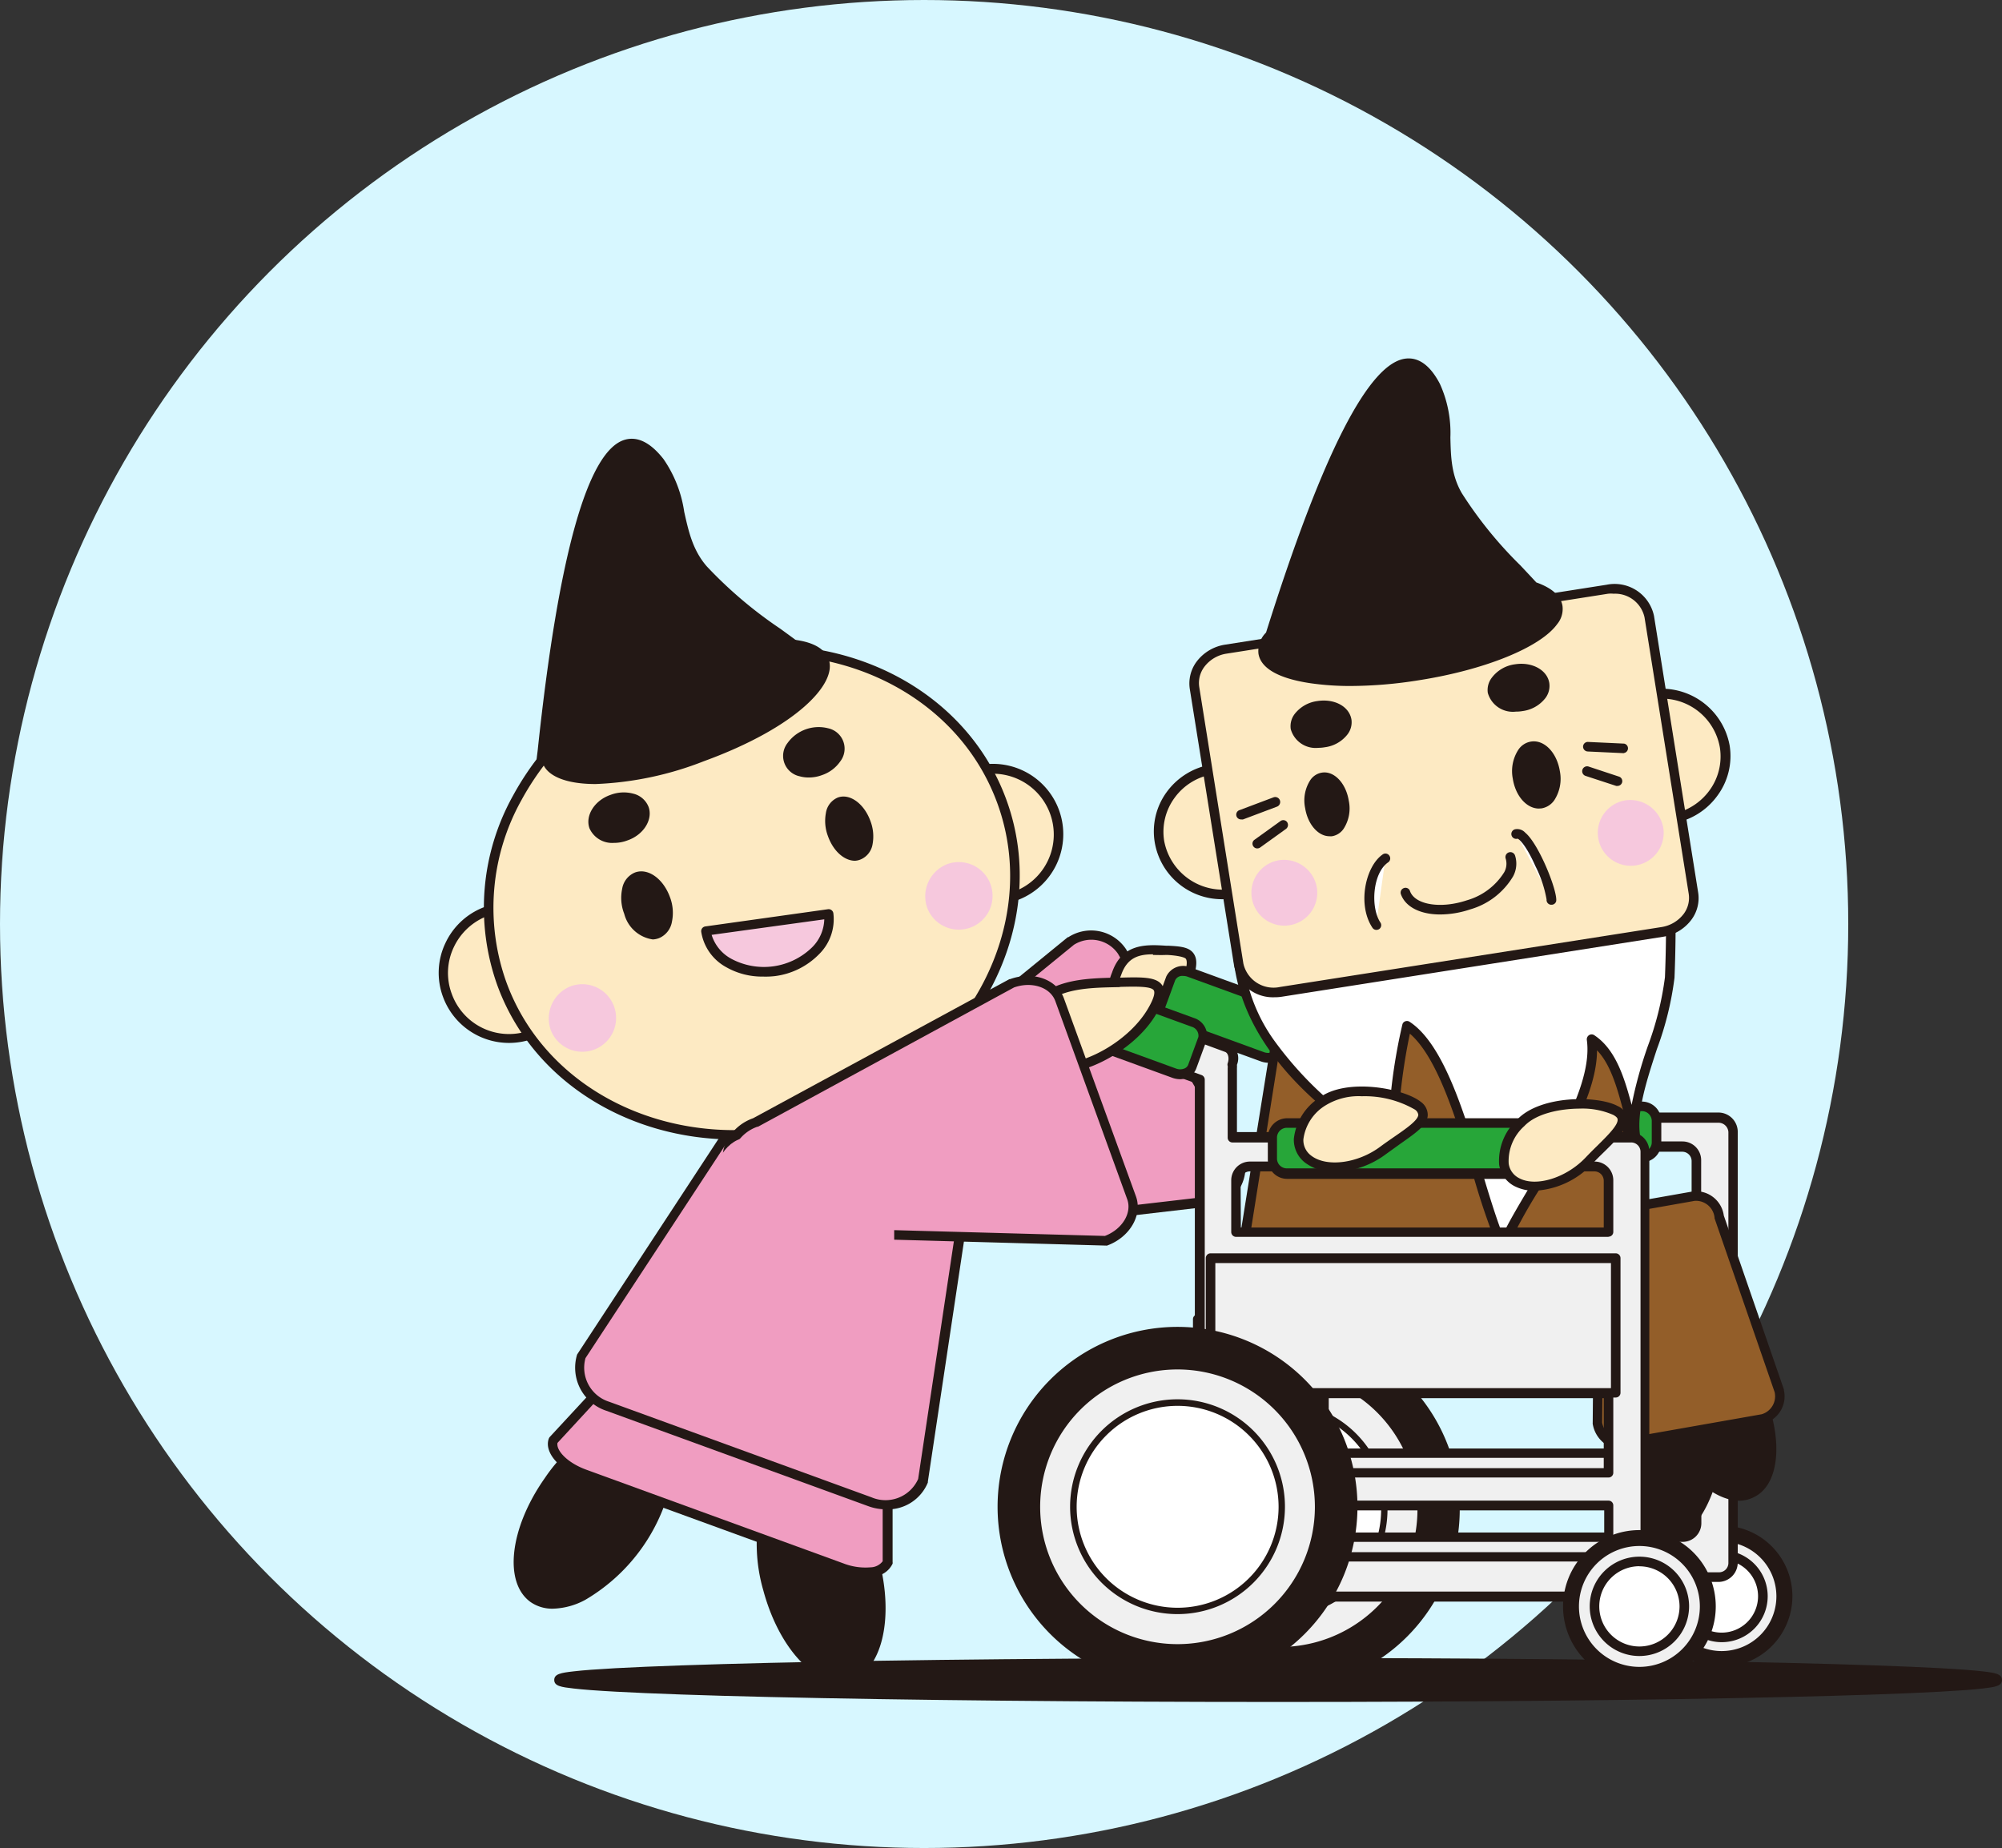 <svg xmlns="http://www.w3.org/2000/svg" viewBox="0 0 213.95 197.53"><rect x="0" y="0" width="213.95" height="197.53" fill="#333333" stroke="none"/><defs><style>.cls-1{fill:#d7f7ff;}.cls-2{fill:#f09dc1;}.cls-3{fill:#231815;}.cls-4{fill:#fdeac3;}.cls-5{fill:#f0f0f0;}.cls-6{fill:#fff;}.cls-7{fill:#27a639;}.cls-8{fill:#935e29;}.cls-9{fill:#f6c8dd;}</style></defs><g id="レイヤー_2" data-name="レイヤー 2"><g id="レイヤー_3" data-name="レイヤー 3"><circle class="cls-1" cx="98.76" cy="98.76" r="98.76"/><path class="cls-2" d="M130.44,128.25a4,4,0,0,0,1.77-5.3l-12.28-21.27a4,4,0,0,0-5.48-1.12L90.23,120.35a4,4,0,0,0-1.77,5.29l3.1,5.38A4,4,0,0,0,97,132.14Z"/><path class="cls-3" d="M94.77,133.27a4.16,4.16,0,0,1-3.65-2L88,125.9a4,4,0,0,1-.29-3.3,5,5,0,0,1,2.21-2.68l24.19-19.75.06,0a4.48,4.48,0,0,1,6.18,1.3l12.28,21.28a4.47,4.47,0,0,1-2,6,.49.49,0,0,1-.19.07l-33.3,3.87A5,5,0,0,1,94.77,133.27Zm20-32.29L90.55,120.74l-.06.05a3.87,3.87,0,0,0-1.79,2.14,3,3,0,0,0,.2,2.46L92,130.77a3.45,3.45,0,0,0,4.77.92.66.66,0,0,1,.2-.06l33.29-3.87a3.45,3.45,0,0,0,1.5-4.55l-12.29-21.28A3.46,3.46,0,0,0,114.74,101Zm15.7,27.27Z"/><path class="cls-4" d="M124.71,101.62c-2.12-.13-4.41-.33-5.39,2.51s0,5.25,2.07,5.38,4.62-2.07,5.59-4.91S126.82,101.75,124.71,101.62Z"/><path class="cls-3" d="M121.57,110h-.21a2.9,2.9,0,0,1-2.28-1.3,5.53,5.53,0,0,1-.24-4.75c1.08-3.15,3.68-3,5.78-2.87l.25,0c1.24.07,2.22.13,2.71.86.39.58.35,1.41-.12,2.79C126.44,107.76,123.88,110,121.57,110Zm1.65-8c-1.52,0-2.77.34-3.41,2.23a4.5,4.5,0,0,0,.12,3.85,1.83,1.83,0,0,0,1.49.85c1.86.11,4.19-2,5.08-4.57.42-1.22.36-1.69.23-1.88s-1-.36-1.93-.41l-.25,0C124.09,102.09,123.64,102.07,123.22,102.07Z"/><path class="cls-5" d="M153.76,161.35a17,17,0,1,1-16.95-17A17,17,0,0,1,153.76,161.35Z"/><path class="cls-3" d="M136.81,180.57A19.23,19.23,0,1,1,156,161.35,19.24,19.24,0,0,1,136.81,180.57Zm0-33.9a14.68,14.68,0,1,0,14.67,14.68A14.69,14.69,0,0,0,136.81,146.67Z"/><path class="cls-6" d="M147.94,161.35a11.14,11.14,0,1,1-11.13-11.14A11.13,11.13,0,0,1,147.94,161.35Z"/><path class="cls-3" d="M136.81,172.82a11.48,11.48,0,1,1,11.47-11.47A11.49,11.49,0,0,1,136.81,172.82Zm0-22.27a10.8,10.8,0,1,0,10.79,10.8A10.81,10.81,0,0,0,136.81,150.55Z"/><circle class="cls-5" cx="183.96" cy="170.61" r="6.7"/><path class="cls-3" d="M184,178.16a7.55,7.55,0,1,1,7.55-7.55A7.55,7.55,0,0,1,184,178.16Zm0-13.39a5.85,5.85,0,1,0,5.84,5.84A5.85,5.85,0,0,0,184,164.77Z"/><path class="cls-6" d="M188.36,170.61a4.4,4.4,0,1,1-4.4-4.4A4.4,4.4,0,0,1,188.36,170.61Z"/><path class="cls-3" d="M184,175.52a4.91,4.91,0,1,1,4.91-4.91A4.91,4.91,0,0,1,184,175.52Zm0-8.8a3.89,3.89,0,1,0,3.88,3.89A3.89,3.89,0,0,0,184,166.72Z"/><path class="cls-5" d="M183.66,119.42H141.15V112a1.5,1.5,0,0,0-.05-.37,1.41,1.41,0,0,0-.58-1.87l-13.89-5a1.41,1.41,0,0,0-1.65,1.06l-.4,1.1a1.42,1.42,0,0,0,.58,1.87l12.48,4.54v29.93a1.58,1.58,0,0,0,.39,1V167a1.56,1.56,0,0,0,1.56,1.56h44.07a1.56,1.56,0,0,0,1.56-1.56V121A1.56,1.56,0,0,0,183.66,119.42Zm-42.13,14h39.8v21.84h-39.8ZM143,122.54h36.82a1.49,1.49,0,0,1,1.49,1.49v5.54h-39.8V124A1.48,1.48,0,0,1,143,122.54Zm36.82,41.75H143a1.49,1.49,0,0,1-1.49-1.49v-4h39.8v4A1.49,1.49,0,0,1,179.84,164.29Z"/><path class="cls-3" d="M183.66,169.08H139.59a2.07,2.07,0,0,1-2.07-2.07V144.42a2,2,0,0,1-.39-1.2V113.65L125,109.23a1.92,1.92,0,0,1-.89-2.53l.4-1.1a2.38,2.38,0,0,1,.91-1.17,1.52,1.52,0,0,1,1.39-.19l13.9,5.05a1.86,1.86,0,0,1,.93,2.38,2,2,0,0,1,0,.34v6.9h42a2.07,2.07,0,0,1,2.07,2.07v46A2.07,2.07,0,0,1,183.66,169.08Zm-57.35-63.91a.69.69,0,0,0-.35.12,1.42,1.42,0,0,0-.5.66l-.4,1.1c-.19.53-.06,1.1.28,1.22l12.47,4.54a.51.51,0,0,1,.34.48v29.93a1,1,0,0,0,.26.69.51.51,0,0,1,.13.34V167a1,1,0,0,0,1.05,1.05h44.07a1,1,0,0,0,1.05-1.05V121a1.06,1.06,0,0,0-1.05-1H141.15a.51.51,0,0,1-.51-.51V112a1.13,1.13,0,0,0,0-.25.48.48,0,0,1,0-.29c.19-.53.06-1.1-.27-1.22l-13.9-5A.32.32,0,0,0,126.31,105.17Zm53.53,59.63H143a2,2,0,0,1-2-2v-4a.51.51,0,0,1,.51-.51h39.8a.51.51,0,0,1,.51.51v4A2,2,0,0,1,179.84,164.8ZM142,159.33v3.47a1,1,0,0,0,1,1h36.82a1,1,0,0,0,1-1v-3.47Zm39.29-3.51h-39.8a.51.51,0,0,1-.51-.51V133.46a.5.5,0,0,1,.54-.5h39.77a.51.51,0,0,1,.51.52v21.84A.51.51,0,0,1,181.33,155.82Zm-39.29-1h38.78V134H142Zm-.51-24.72a.51.51,0,0,1-.51-.51V124a2,2,0,0,1,2-2h36.82a2,2,0,0,1,2,2v5.54a.51.51,0,0,1-.51.51h-39.8Zm.51-1h38.78v-5a1,1,0,0,0-1-1H143a1,1,0,0,0-1,1Z"/><path class="cls-7" d="M136.84,112.29a1.45,1.45,0,0,1-1.91.68L125,109.36a1.44,1.44,0,0,1-1-1.74l1.1-3a1.45,1.45,0,0,1,1.91-.68l9.9,3.61a1.43,1.43,0,0,1,1,1.74Z"/><path class="cls-3" d="M135.56,113.59a2.45,2.45,0,0,1-.8-.14l-9.9-3.61a2.22,2.22,0,0,1-1.17-1,1.7,1.7,0,0,1-.16-1.45l1.1-3a2,2,0,0,1,2.57-1l9.89,3.61a2.22,2.22,0,0,1,1.17.95,1.68,1.68,0,0,1,.16,1.44l-1.1,3a1.67,1.67,0,0,1-1,1A2.08,2.08,0,0,1,135.56,113.59Zm-9.16-9.28a.82.82,0,0,0-.81.46l-1.1,3a.71.71,0,0,0,.08.58,1.22,1.22,0,0,0,.64.51l9.9,3.61a1.28,1.28,0,0,0,.82,0,.74.74,0,0,0,.43-.4h0l1.1-3a.65.65,0,0,0-.08-.58,1.18,1.18,0,0,0-.64-.51l-9.89-3.61A1.47,1.47,0,0,0,126.4,104.31Z"/><path class="cls-3" d="M213.39,179.56c0,1-34.39,1.79-76.8,1.79s-76.8-.8-76.8-1.79,34.38-1.8,76.8-1.8S213.39,178.57,213.39,179.56Z"/><path class="cls-3" d="M136.59,181.91c-20.52,0-39.81-.19-54.32-.53-7.06-.16-12.6-.36-16.48-.57-2-.11-3.48-.22-4.5-.34-1.32-.15-2.06-.26-2.06-.91s.74-.77,2.06-.92c1-.12,2.53-.23,4.5-.34,3.88-.21,9.42-.4,16.48-.57,14.51-.34,33.8-.52,54.32-.52s39.81.18,54.32.52c7.06.17,12.6.36,16.47.57,2,.11,3.49.22,4.51.34,1.31.15,2.06.27,2.06.92s-.75.76-2.06.91c-1,.12-2.54.23-4.51.34-3.87.21-9.41.41-16.47.57C176.39,181.72,157.1,181.91,136.59,181.91Zm-73.11-2.35c9.13.65,35.89,1.23,73.11,1.23s64-.58,73.11-1.23c-9.13-.65-35.89-1.24-73.11-1.24S72.61,178.91,63.48,179.56Zm149.58.41Z"/><rect class="cls-7" x="145.44" y="118.25" width="31.59" height="5.46" rx="1.56"/><path class="cls-3" d="M175.47,124.23H147a2.08,2.08,0,0,1-2.07-2.08v-2.34a2.07,2.07,0,0,1,2.07-2.07h28.47a2.07,2.07,0,0,1,2.07,2.07v2.34A2.08,2.08,0,0,1,175.47,124.23ZM147,118.76a1.06,1.06,0,0,0-1.05,1v2.34a1,1,0,0,0,1.05,1h28.47a1,1,0,0,0,1.05-1v-2.34a1.06,1.06,0,0,0-1.05-1Z"/><rect class="cls-5" x="138.8" y="132.7" width="43.3" height="14.39"/><path class="cls-3" d="M182.1,147.61H138.8a.51.51,0,0,1-.51-.51V132.7a.51.51,0,0,1,.51-.51h43.3a.51.51,0,0,1,.52.51v14.4A.51.51,0,0,1,182.1,147.61Zm-42.78-1h42.27V133.22H139.32Z"/><path class="cls-3" d="M180,146.67c-2.55-.09-5.17,3.8-5.84,8.71s.85,9,3.4,9,5.17-3.8,5.84-8.7S182.57,146.77,180,146.67Z"/><path class="cls-3" d="M177.67,164.93h-.11a3.19,3.19,0,0,1-2.35-1.24c-1.43-1.7-2-4.91-1.54-8.38.72-5.24,3.53-9.24,6.37-9.15h0a3.24,3.24,0,0,1,2.35,1.25c1.43,1.69,2,4.9,1.54,8.38C183.22,161,180.48,164.93,177.67,164.93Zm2.26-17.75c-2.24,0-4.63,3.75-5.25,8.27-.43,3.14.08,6.12,1.31,7.58a2.19,2.19,0,0,0,1.61.88h.07c2.23,0,4.62-3.75,5.24-8.26.44-3.15-.07-6.13-1.3-7.59a2.22,2.22,0,0,0-1.61-.88h-.07Z"/><path class="cls-3" d="M178.68,141.37c2.65-1.24,6.7,1.85,9,6.89s2.11,10.12-.54,11.36-6.7-1.85-9.05-6.89S176,142.6,178.68,141.37Z"/><path class="cls-3" d="M185.91,160.4c-2.77,0-6.12-2.93-8.23-7.46A16.09,16.09,0,0,1,176,145.6c.11-2.35,1-4,2.43-4.69h0c1.46-.68,3.3-.28,5.16,1.14a16.1,16.1,0,0,1,4.57,6c2.51,5.38,2.16,10.66-.79,12A3.41,3.41,0,0,1,185.91,160.4ZM180,141.61a2.48,2.48,0,0,0-1.06.22h0c-1.11.52-1.76,1.87-1.85,3.82a15.08,15.08,0,0,0,1.55,6.86c2.19,4.7,6,7.74,8.37,6.65s2.48-6,.3-10.69a15.24,15.24,0,0,0-4.26-5.6A5.25,5.25,0,0,0,180,141.61Zm-1.28-.24Z"/><path class="cls-8" d="M170.71,152.09a2.48,2.48,0,0,0,2.71,2.2l14.93-2.63a2.48,2.48,0,0,0,1.8-3l-6.44-18.62a2.47,2.47,0,0,0-2.71-2.2l-8.32,1.46a2.49,2.49,0,0,0-1.8,3Z"/><path class="cls-3" d="M173.07,154.84a2.66,2.66,0,0,1-1.53-.5,3.3,3.3,0,0,1-1.33-2.16.28.28,0,0,1,0-.09l.17-19.74a3,3,0,0,1,2.22-3.54l8.33-1.47a3,3,0,0,1,3.29,2.58l6.42,18.58a.24.24,0,0,1,0,.08,3,3,0,0,1-2.21,3.58l-14.93,2.64A3.27,3.27,0,0,1,173.07,154.84Zm-1.85-2.79a2.32,2.32,0,0,0,.91,1.45,1.6,1.6,0,0,0,1.2.29l14.93-2.63a2,2,0,0,0,1.39-2.37l-6.42-18.58s0-.05,0-.08a2,2,0,0,0-2.12-1.78l-8.32,1.47a2,2,0,0,0-1.38,2.4s0,.06,0,.09Z"/><path class="cls-8" d="M131.48,142.07c.41,2.3,3.76,3.64,7.48,3L167,141c3.72-.66,6.42-3.06,6-5.36l2.18-32.93c-.41-2.3-3.76-3.63-7.48-3l-25,4.4c-3.73.65-6.42,3-6,5.35Z"/><path class="cls-3" d="M137,145.73c-3.16,0-5.68-1.39-6.06-3.57a.48.48,0,0,1,0-.17l5.22-32.52c-.39-2.59,2.42-5.15,6.44-5.86l25-4.4a9.85,9.85,0,0,1,5.26.41,4.14,4.14,0,0,1,2.81,3,.49.49,0,0,1,0,.12L173.5,135.6a4.16,4.16,0,0,1-1.63,3.7,9.82,9.82,0,0,1-4.8,2.18l-28,4.07A11.7,11.7,0,0,1,137,145.73Zm-5-3.67c.42,1.94,3.54,3.07,6.88,2.49l28-4.08a8.77,8.77,0,0,0,4.29-1.94,3.17,3.17,0,0,0,1.3-2.82.49.49,0,0,1,0-.12l2.17-32.87a3.18,3.18,0,0,0-2.17-2.15,8.78,8.78,0,0,0-4.7-.35l-25,4.4c-3.39.6-5.95,2.78-5.6,4.76a.48.48,0,0,1,0,.17Z"/><path class="cls-6" d="M133.12,95.11c-3.93,12.78,6.2,22.19,15.47,27.7.52-4.44.69-9.24,1.77-13.21,5.07,3.32,7.34,17.14,10.2,23.62,2.33-5.55,10.46-15.6,9.53-22.18,2.94,1.94,3.55,6.8,4.7,10.54-.85-4.7,3.32-11.94,3.64-17.13A148.71,148.71,0,0,0,178.16,88"/><path class="cls-3" d="M160.56,133.73a.5.5,0,0,1-.46-.31,75.57,75.57,0,0,1-2.7-7.94c-1.77-5.86-3.77-12.45-6.73-15a63.51,63.51,0,0,0-1.19,8.59c-.12,1.26-.24,2.56-.39,3.81a.51.51,0,0,1-.28.4.53.53,0,0,1-.49,0c-5.69-3.39-10-7.19-12.83-11.28-3.71-5.38-4.67-11.1-2.85-17a.5.5,0,0,1,.63-.34.51.51,0,0,1,.34.64,18,18,0,0,0,2.72,16.13A38.51,38.51,0,0,0,148.17,122c.11-1,.2-2,.29-3a58.34,58.34,0,0,1,1.41-9.5.48.48,0,0,1,.31-.34.5.5,0,0,1,.46.05c3.6,2.35,5.8,9.6,7.74,16,.75,2.49,1.47,4.86,2.21,6.76.75-1.54,1.81-3.32,2.92-5.18,3-5,6.69-11.28,6.07-15.65a.53.53,0,0,1,.24-.5.5.5,0,0,1,.55,0c2.26,1.49,3.2,4.44,4,7.45a46.32,46.32,0,0,1,1.73-6.28,33.19,33.19,0,0,0,1.83-7.36,142.25,142.25,0,0,0-.24-15.77l0-.59a.52.52,0,0,1,.49-.54.5.5,0,0,1,.53.48l0,.59a142,142,0,0,1,.24,15.89,33.83,33.83,0,0,1-1.88,7.62c-1.1,3.37-2.23,6.85-1.77,9.39a.51.51,0,0,1-1,.24c-.25-.8-.47-1.66-.69-2.5-.69-2.66-1.4-5.41-2.94-7,0,4.53-3.34,10.11-6.29,15.08a57.17,57.17,0,0,0-3.35,6.14.5.5,0,0,1-.46.31Z"/><path class="cls-4" d="M137.44,87.81a6.85,6.85,0,1,1-7.83-5.58A6.78,6.78,0,0,1,137.44,87.81Z"/><path class="cls-3" d="M130.64,96.11A7.29,7.29,0,0,1,123.4,90a7.11,7.11,0,0,1,1.28-5.34,7.4,7.4,0,0,1,13.26,3h0a7.08,7.08,0,0,1-1.29,5.34,7.28,7.28,0,0,1-4.84,3A6.66,6.66,0,0,1,130.64,96.11Zm.06-13.45a5.81,5.81,0,0,0-1,.08,6.29,6.29,0,0,0-4.18,2.54,6.14,6.14,0,0,0-1.11,4.58,6.38,6.38,0,0,0,11.43,2.61,6.09,6.09,0,0,0,1.1-4.58h0A6.28,6.28,0,0,0,130.7,82.66Z"/><path class="cls-4" d="M184.34,79.82a6.85,6.85,0,1,1-7.83-5.58A6.77,6.77,0,0,1,184.34,79.82Z"/><path class="cls-3" d="M177.55,88.13A7.32,7.32,0,0,1,170.3,82a7.13,7.13,0,0,1,1.29-5.34,7.39,7.39,0,0,1,13.25,3h0a7.11,7.11,0,0,1-1.28,5.35,7.38,7.38,0,0,1-4.85,3A7.65,7.65,0,0,1,177.55,88.13Zm0-13.46a5.7,5.7,0,0,0-1,.08,6.35,6.35,0,0,0-4.18,2.54,6.1,6.1,0,0,0-1.1,4.58,6.37,6.37,0,0,0,11.42,2.61,6.14,6.14,0,0,0,1.11-4.58A6.3,6.3,0,0,0,177.59,74.67Z"/><path class="cls-4" d="M181,95.48a3.79,3.79,0,0,1-3.37,4.15L136.87,106a3.81,3.81,0,0,1-4.49-2.92l-4.72-29.56A3.78,3.78,0,0,1,131,69.4L171.77,63a3.8,3.8,0,0,1,4.49,2.91Z"/><path class="cls-3" d="M136.18,106.59a4.23,4.23,0,0,1-4.3-3.4l-4.73-29.56a3.9,3.9,0,0,1,.72-2.9,4.7,4.7,0,0,1,3.07-1.83l40.75-6.4a4.3,4.3,0,0,1,5.07,3.33l4.72,29.57h0a3.86,3.86,0,0,1-.72,2.9,4.69,4.69,0,0,1-3.07,1.83L137,106.53A5,5,0,0,1,136.18,106.59Zm36.27-43.13a3,3,0,0,0-.6,0l-40.75,6.4a3.66,3.66,0,0,0-2.4,1.42,2.88,2.88,0,0,0-.54,2.14L132.88,103a3.3,3.3,0,0,0,3.91,2.49l40.75-6.4a3.69,3.69,0,0,0,2.4-1.42,2.87,2.87,0,0,0,.53-2.14h0L175.75,66A3.21,3.21,0,0,0,172.45,63.46Z"/><path class="cls-3" d="M143.64,85.69c.25,1.59-.36,3-1.37,3.17s-2-1-2.29-2.6.36-3,1.37-3.17S143.38,84.09,143.64,85.69Z"/><path class="cls-3" d="M142.08,89.38c-1.21,0-2.32-1.27-2.6-3a4,4,0,0,1,.55-3,1.84,1.84,0,0,1,1.24-.8c1.3-.21,2.57,1.12,2.87,3h0a4,4,0,0,1-.55,3,1.88,1.88,0,0,1-1.24.8A1.23,1.23,0,0,1,142.08,89.38Zm-.55-5.79h-.1a.93.93,0,0,0-.58.4,3.12,3.12,0,0,0-.37,2.19c.23,1.4,1.07,2.27,1.71,2.17a.85.85,0,0,0,.57-.39,3,3,0,0,0,.37-2.19h0C142.92,84.44,142.14,83.59,141.53,83.59Z"/><path class="cls-3" d="M166.2,82.51c.27,1.7-.42,3.21-1.53,3.38s-2.23-1-2.5-2.74.41-3.21,1.53-3.39S165.93,80.82,166.2,82.51Z"/><path class="cls-3" d="M164.46,86.42c-1.3,0-2.5-1.33-2.79-3.19a4.2,4.2,0,0,1,.59-3.09,2,2,0,0,1,1.36-.88c1.41-.22,2.76,1.17,3.08,3.17h0a4.2,4.2,0,0,1-.59,3.09,2.08,2.08,0,0,1-1.36.88Zm-.55-6.16h-.14a1.11,1.11,0,0,0-.69.47,3.28,3.28,0,0,0-.41,2.33c.23,1.38,1.11,2.45,1.92,2.32a1.05,1.05,0,0,0,.69-.47,3.24,3.24,0,0,0,.41-2.33h0C165.48,81.28,164.69,80.26,163.91,80.26Z"/><path class="cls-3" d="M143.93,77c.18,1.09-.91,2.17-2.42,2.41s-2.89-.45-3.07-1.55.91-2.18,2.43-2.41S143.76,75.86,143.93,77Z"/><path class="cls-3" d="M140.89,79.93a2.76,2.76,0,0,1-2.95-2,2.15,2.15,0,0,1,.42-1.62,3.68,3.68,0,0,1,2.43-1.38c1.82-.28,3.42.58,3.64,2h0A2.12,2.12,0,0,1,144,78.5a3.65,3.65,0,0,1-2.43,1.37A4,4,0,0,1,140.89,79.93Zm.56-4.06a2.89,2.89,0,0,0-.5,0,2.71,2.71,0,0,0-1.76,1,1.15,1.15,0,0,0-.24.86c.13.8,1.26,1.32,2.48,1.13a2.69,2.69,0,0,0,1.75-1,1.17,1.17,0,0,0,.25-.86C143.32,76.35,142.46,75.87,141.45,75.87Z"/><path class="cls-3" d="M165.06,73.08c.18,1.1-.91,2.18-2.42,2.42S159.75,75,159.58,74s.91-2.18,2.42-2.42S164.89,72,165.06,73.08Z"/><path class="cls-3" d="M162,76.06a2.78,2.78,0,0,1-3-2,2.15,2.15,0,0,1,.43-1.63A3.69,3.69,0,0,1,161.92,71c1.79-.28,3.43.6,3.65,2a2.15,2.15,0,0,1-.43,1.63A3.69,3.69,0,0,1,162.72,76,4.11,4.11,0,0,1,162,76.06Zm.56-4.06a2.92,2.92,0,0,0-.51,0,2.69,2.69,0,0,0-1.76,1,1.19,1.19,0,0,0-.24.87c.13.8,1.27,1.31,2.48,1.12a2.73,2.73,0,0,0,1.76-1,1.19,1.19,0,0,0,.24-.87C164.45,72.47,163.6,72,162.59,72Z"/><path class="cls-9" d="M140.75,95a3.52,3.52,0,1,1-4.05-3.06A3.57,3.57,0,0,1,140.75,95Z"/><path class="cls-9" d="M177.77,88.6a3.52,3.52,0,1,1-4.05-3.06A3.59,3.59,0,0,1,177.77,88.6Z"/><path class="cls-3" d="M163.87,62.69c-2.79-3-6-6-8.11-9.72-2.27-3.86-.39-8-2.3-11.7C147.61,30,138,60.83,135.75,67.87a2.38,2.38,0,0,0-.76,1.91c.43,2.71,7.83,3.8,16.52,2.44s15.38-4.67,15-7.38C166.31,63.93,165.38,63.21,163.87,62.69Z"/><path class="cls-3" d="M144.35,73.32a29.55,29.55,0,0,1-4.27-.29c-3.41-.5-5.34-1.59-5.59-3.16a2.77,2.77,0,0,1,.81-2.26c6-19.08,11-28.94,15-29.29,1.37-.12,2.58.79,3.58,2.71A12.66,12.66,0,0,1,155,46.77c.05,2.08.1,4,1.22,5.94a43.77,43.77,0,0,0,6.28,7.74c.57.61,1.13,1.2,1.68,1.8,1.69.6,2.63,1.45,2.8,2.51a2.54,2.54,0,0,1-.57,1.95c-1.8,2.49-7.75,4.9-14.8,6A46.87,46.87,0,0,1,144.35,73.32Zm6.21-34h-.14c-4.66.41-10.88,18.14-14.18,28.68a.45.45,0,0,1-.11.19,1.86,1.86,0,0,0-.63,1.49c.33,2.08,6.95,3.42,15.93,2,6.69-1,12.51-3.35,14.14-5.6a1.67,1.67,0,0,0,.39-1.19c-.11-.67-.91-1.28-2.25-1.74a.52.52,0,0,1-.21-.14c-.58-.63-1.17-1.25-1.76-1.88a44.63,44.63,0,0,1-6.42-7.94A12.46,12.46,0,0,1,154,46.8a11.74,11.74,0,0,0-1-5.3C152.26,40.06,151.43,39.33,150.56,39.33Z"/><path class="cls-6" d="M148.06,91.74c-1.94,1.33-2.18,5.31-1,7.14"/><path class="cls-3" d="M147.09,99.39a.51.51,0,0,1-.42-.23c-1.64-2.46-.75-6.57,1.1-7.84a.5.5,0,0,1,.71.14.51.51,0,0,1-.13.71c-1.66,1.13-1.91,4.8-.83,6.43a.51.51,0,0,1-.14.71A.6.6,0,0,1,147.09,99.39Z"/><path class="cls-6" d="M162.05,89.15c1.27-.41,3.85,6,3.74,7"/><path class="cls-3" d="M165.79,96.7h-.06a.51.51,0,0,1-.45-.56,12.73,12.73,0,0,0-1.19-3.56c-1-2.25-1.72-2.88-1.91-2.94a.51.51,0,0,1-.29-1A1.15,1.15,0,0,1,163,89c1.43,1.17,3.44,6.16,3.31,7.3A.5.5,0,0,1,165.79,96.7Z"/><path class="cls-3" d="M153.9,97.74c-2.07,0-3.7-.78-4.19-2.17a.51.51,0,0,1,.32-.65.5.5,0,0,1,.65.31c.51,1.48,3.29,1.93,6.07,1a6.94,6.94,0,0,0,4-3,1.87,1.87,0,0,0,.16-1.46.51.51,0,0,1,1-.33,2.85,2.85,0,0,1-.21,2.23,7.85,7.85,0,0,1-4.59,3.53A10.18,10.18,0,0,1,153.9,97.74Z"/><path class="cls-3" d="M134.36,90.68a.49.49,0,0,1-.41-.21.5.5,0,0,1,.11-.71l2.78-2a.5.5,0,0,1,.71.11.53.53,0,0,1-.11.72l-2.78,2A.53.53,0,0,1,134.36,90.68Z"/><path class="cls-3" d="M132.67,87.58a.51.51,0,0,1-.18-1l3.61-1.36a.51.51,0,1,1,.36,1l-3.61,1.36A.39.39,0,0,1,132.67,87.58Z"/><path class="cls-3" d="M172.87,84a.4.4,0,0,1-.15,0l-3.27-1.07a.51.51,0,1,1,.32-1L173,83a.51.51,0,0,1-.16,1Z"/><path class="cls-3" d="M173.52,80.5h0l-3.86-.18a.52.52,0,0,1-.48-.54.51.51,0,0,1,.53-.48l3.86.18a.51.51,0,0,1,0,1Z"/><rect class="cls-7" x="127.96" y="141.03" width="46.53" height="7.9"/><path class="cls-3" d="M174.49,149.44H128a.51.51,0,0,1-.51-.51V141a.51.51,0,0,1,.51-.51h46.53a.51.51,0,0,1,.51.51v7.9A.51.51,0,0,1,174.49,149.44Zm-46-1H174v-6.88H128.47Z"/><path class="cls-5" d="M174.23,121.53H131.71v-7.41a1.58,1.58,0,0,0,0-.38,1.41,1.41,0,0,0-.58-1.86l-13.9-5.06a1.41,1.41,0,0,0-1.64,1.06l-.4,1.1a1.4,1.4,0,0,0,.58,1.87l12.47,4.54v29.93a1.58,1.58,0,0,0,.39,1v22.76a1.56,1.56,0,0,0,1.56,1.56h44.08a1.56,1.56,0,0,0,1.56-1.56v-46A1.56,1.56,0,0,0,174.23,121.53Zm-42.14,14H171.9v21.84H132.09Zm1.49-10.93h36.83a1.49,1.49,0,0,1,1.49,1.49v5.54H132.09v-5.54A1.49,1.49,0,0,1,133.58,124.64Zm36.83,41.75H133.58a1.49,1.49,0,0,1-1.49-1.49v-4H171.9v4A1.49,1.49,0,0,1,170.41,166.39Z"/><path class="cls-3" d="M174.23,171.18H130.15a2.07,2.07,0,0,1-2.07-2.07V146.53a2.1,2.1,0,0,1-.39-1.21V115.75l-12.14-4.42a1.58,1.58,0,0,1-.94-1,2.35,2.35,0,0,1,.06-1.48l.4-1.1a1.91,1.91,0,0,1,2.3-1.37l13.89,5.06a1.84,1.84,0,0,1,.93,2.37,2.07,2.07,0,0,1,0,.35V121h42a2.07,2.07,0,0,1,2.07,2.07v46A2.07,2.07,0,0,1,174.23,171.18Zm-57.35-63.91a1.08,1.08,0,0,0-.85.78l-.4,1.1a1.33,1.33,0,0,0,0,.83.55.55,0,0,0,.31.39l12.48,4.54a.52.52,0,0,1,.33.48v29.93a1,1,0,0,0,.27.69.5.5,0,0,1,.12.34v22.76a1.06,1.06,0,0,0,1.05,1h44.08a1,1,0,0,0,1.05-1v-46a1,1,0,0,0-1.05-1H131.71a.51.51,0,0,1-.51-.51v-7.41a1.22,1.22,0,0,0,0-.26.48.48,0,0,1,0-.29c.19-.53.06-1.09-.28-1.21L117,107.3A.32.32,0,0,0,116.88,107.27Zm53.53,59.63H133.58a2,2,0,0,1-2-2v-4a.51.51,0,0,1,.51-.51H171.9a.51.51,0,0,1,.51.51v4A2,2,0,0,1,170.41,166.9Zm-37.8-5.47v3.47a1,1,0,0,0,1,1h36.83a1,1,0,0,0,1-1v-3.47Zm39.29-3.51H132.09a.51.51,0,0,1-.51-.51V135.57a.51.51,0,0,1,.51-.51H171.9a.51.51,0,0,1,.51.51v21.84A.51.51,0,0,1,171.9,157.92Zm-39.29-1h38.78V136.08H132.61Zm39.29-24.72H132.1a.52.52,0,0,1-.52-.51v-5.54a2,2,0,0,1,2-2h36.83a2,2,0,0,1,2,2v5.54A.51.51,0,0,1,171.9,132.18Zm-39.29-1h38.78v-5a1,1,0,0,0-1-1H133.58a1,1,0,0,0-1,1Z"/><rect class="cls-7" x="136" y="120.02" width="31.59" height="5.46" rx="1.56"/><path class="cls-3" d="M166,126H137.56a2.07,2.07,0,0,1-2.07-2.07v-2.34a2.07,2.07,0,0,1,2.07-2.07H166a2.07,2.07,0,0,1,2.07,2.07v2.34A2.07,2.07,0,0,1,166,126Zm-28.48-5.46a1.06,1.06,0,0,0-1.05,1v2.34a1.06,1.06,0,0,0,1.05,1H166a1,1,0,0,0,1.05-1v-2.34a1,1,0,0,0-1.05-1Z"/><rect class="cls-5" x="129.37" y="134.47" width="43.3" height="14.39"/><path class="cls-3" d="M172.67,149.37h-43.3a.51.51,0,0,1-.51-.51V134.47a.51.51,0,0,1,.51-.51h43.3a.51.51,0,0,1,.51.51v14.39A.51.51,0,0,1,172.67,149.37Zm-42.79-1h42.28V135H129.88Z"/><path class="cls-5" d="M142.8,161.05a17,17,0,1,1-17-17A17,17,0,0,1,142.8,161.05Z"/><path class="cls-3" d="M125.84,180.28a19.23,19.23,0,1,1,19.23-19.23A19.26,19.26,0,0,1,125.84,180.28Zm0-33.91a14.68,14.68,0,1,0,14.68,14.68A14.69,14.69,0,0,0,125.84,146.37Z"/><path class="cls-6" d="M137,161.05a11.14,11.14,0,1,1-11.14-11.14A11.13,11.13,0,0,1,137,161.05Z"/><path class="cls-3" d="M125.84,172.52a11.48,11.48,0,1,1,11.48-11.47A11.48,11.48,0,0,1,125.84,172.52Zm0-22.26a10.79,10.79,0,1,0,10.8,10.79A10.8,10.8,0,0,0,125.84,150.26Z"/><path class="cls-7" d="M127.41,114.05a1.45,1.45,0,0,1-1.91.68l-9.9-3.6a1.44,1.44,0,0,1-1-1.75l1.1-3a1.44,1.44,0,0,1,1.91-.67l9.89,3.6a1.44,1.44,0,0,1,1,1.74Z"/><path class="cls-3" d="M126.13,115.35a2.56,2.56,0,0,1-.81-.14l-9.89-3.6a2,2,0,0,1-1.33-2.4l1.1-3a1.72,1.72,0,0,1,1-1,2.18,2.18,0,0,1,1.51,0l9.9,3.6a2,2,0,0,1,1.33,2.4l-1.1,3h0a1.73,1.73,0,0,1-1,1A2.16,2.16,0,0,1,126.13,115.35ZM117,106.07a1.15,1.15,0,0,0-.37.06.71.71,0,0,0-.43.4l-1.1,3c-.15.39.18.89.72,1.09l9.89,3.6a1.22,1.22,0,0,0,.82,0,.72.72,0,0,0,.44-.39l1.1-3a1,1,0,0,0-.72-1.09l-9.9-3.6A1.2,1.2,0,0,0,117,106.07Zm10.45,8Z"/><path class="cls-5" d="M182.51,171.7a7.31,7.31,0,1,1-7.31-7.31A7.31,7.31,0,0,1,182.51,171.7Z"/><path class="cls-3" d="M175.2,179.86a8.16,8.16,0,1,1,8.16-8.16A8.17,8.17,0,0,1,175.2,179.86Zm0-14.62a6.46,6.46,0,1,0,6.46,6.46A6.46,6.46,0,0,0,175.2,165.24Z"/><path class="cls-6" d="M180,171.7a4.8,4.8,0,1,1-4.8-4.8A4.8,4.8,0,0,1,180,171.7Z"/><path class="cls-3" d="M175.2,177a5.31,5.31,0,1,1,5.31-5.31A5.32,5.32,0,0,1,175.2,177Zm0-9.6a4.29,4.29,0,1,0,4.29,4.29A4.3,4.3,0,0,0,175.2,167.41Z"/><path class="cls-4" d="M172.59,118.66c-2-1.1-7.85-1-10.12,1.35s-2.47,5.2-.46,6.3,5.5.07,7.77-2.31S174.61,119.77,172.59,118.66Z"/><path class="cls-3" d="M164,127.27a4.58,4.58,0,0,1-2.18-.51,3.09,3.09,0,0,1-1.61-2.29,6,6,0,0,1,1.94-4.82c2.5-2.62,8.65-2.57,10.73-1.43h0a1.67,1.67,0,0,1,1,1.23c.15,1.11-1,2.25-2.47,3.69-.4.39-.81.79-1.2,1.21A9.06,9.06,0,0,1,164,127.27Zm4.9-8.78c-2.2,0-4.74.53-6,1.87a5,5,0,0,0-1.67,4,2.05,2.05,0,0,0,1.09,1.55c1.79,1,5.07,0,7.15-2.21.41-.43.82-.84,1.22-1.23,1.11-1.1,2.26-2.23,2.18-2.83,0-.16-.18-.32-.47-.48A8.15,8.15,0,0,0,168.85,118.49Z"/><path class="cls-4" d="M151.52,118.19c-1.8-1.43-7.56-2.38-10.2-.43s-3.34,4.69-1.55,6.13,5.4,1,8-.93S153.31,119.63,151.52,118.19Z"/><path class="cls-3" d="M142.65,125.26a5.11,5.11,0,0,1-3.19-1,3.09,3.09,0,0,1-1.19-2.53,6,6,0,0,1,2.74-4.41c2.92-2.15,9-1,10.82.44h0a1.73,1.73,0,0,1,.75,1.39c0,1.12-1.38,2-3.08,3.21l-1.39,1A9.48,9.48,0,0,1,142.65,125.26Zm2.89-8.09a6.76,6.76,0,0,0-3.92,1,5,5,0,0,0-2.33,3.61,2.05,2.05,0,0,0,.8,1.71c1.63,1.3,5,.88,7.43-.94.47-.35.95-.68,1.41-1,1.29-.89,2.62-1.8,2.64-2.4a.79.79,0,0,0-.37-.56A10.73,10.73,0,0,0,145.54,117.17Z"/><path class="cls-4" d="M119.56,105c-3.61.08-7.52.1-9.48,3.41s-.64,5.94,3,5.86,8.12-2.83,10.09-6.14S123.16,104.92,119.56,105Z"/><path class="cls-3" d="M112.89,114.78a4.12,4.12,0,0,1-3.78-1.77c-.76-1.29-.57-3,.53-4.86,2.07-3.49,6.12-3.58,9.7-3.66h.42c2.35-.06,3.91-.09,4.48.88.38.66.17,1.59-.67,3-2,3.44-6.76,6.31-10.52,6.39Zm6.68-9.27h-.21c-3.47.07-7.06.15-8.84,3.15-.89,1.49-1.08,2.88-.53,3.82a3.2,3.2,0,0,0,3,1.27c3.44-.07,7.78-2.72,9.66-5.89.83-1.4.74-1.85.66-2-.26-.46-1.94-.42-3.57-.38Zm0-.51Z"/><path class="cls-3" d="M69.86,152.5c-2.66-1.86-7.69.73-11.23,5.79S54.37,169,57,170.83s7.69-.73,11.23-5.8S72.52,154.36,69.86,152.5Z"/><path class="cls-3" d="M59.08,171.94a4.06,4.06,0,0,1-2.35-.69c-2.93-2.06-2.29-7.88,1.48-13.25a17.84,17.84,0,0,1,6.13-5.65c2.3-1.19,4.36-1.28,5.81-.27s2.07,3,1.74,5.55A19.55,19.55,0,0,1,62.54,171,7.69,7.69,0,0,1,59.08,171.94Zm8.71-19.54a6.73,6.73,0,0,0-3,.85A16.87,16.87,0,0,0,59,158.59c-3.32,4.74-4.11,10.15-1.72,11.82,1.12.79,2.81.67,4.75-.34a18.46,18.46,0,0,0,8.8-12.57c.28-2.17-.18-3.8-1.31-4.58h0A3,3,0,0,0,67.79,152.4Z"/><path class="cls-3" d="M90.64,179.12c-3.14.84-7-3.31-8.57-9.28s-.36-11.49,2.78-12.33,7,3.32,8.57,9.29.36,11.48-2.78,12.32"/><path class="cls-3" d="M89.8,179.74c-3.21,0-6.68-4-8.23-9.77a17.84,17.84,0,0,1-.38-8.33c.56-2.52,1.82-4.16,3.53-4.62s3.61.33,5.37,2.23a18.08,18.08,0,0,1,3.83,7.41c1.69,6.34.31,12-3.15,13h0A4,4,0,0,1,89.8,179.74Zm.84-.62Zm-5-21.21a2.74,2.74,0,0,0-.7.09c-1.32.36-2.32,1.73-2.8,3.86a16.89,16.89,0,0,0,.38,7.85c1.5,5.59,5.13,9.67,8,8.92h0c2.81-.75,3.92-6.11,2.42-11.7a16.83,16.83,0,0,0-3.59-7A5.32,5.32,0,0,0,85.68,157.91Z"/><path class="cls-2" d="M59.13,154c-.42,1.16,1.09,2.78,3.37,3.61l27.44,10c2.28.84,4.48.57,4.9-.6l0-17.57c.42-1.16-1.09-2.78-3.37-3.61l-15.3-5.57c-2.28-.83-4.48-.56-4.9.6Z"/><path class="cls-3" d="M92.48,168.55a8.06,8.06,0,0,1-2.72-.52l-27.44-10c-2.58-.94-4.2-2.82-3.67-4.27a.59.59,0,0,1,.1-.17l12.12-13.09A2.49,2.49,0,0,1,73,139.25a7.56,7.56,0,0,1,3.39.47l15.29,5.57a7.53,7.53,0,0,1,2.9,1.81,2.46,2.46,0,0,1,.81,2.36l0,17.5a.55.55,0,0,1,0,.17,2.44,2.44,0,0,1-2.17,1.38C92.93,168.53,92.71,168.55,92.48,168.55Zm-32.9-14.33c-.16.78,1,2.11,3.09,2.87l27.44,10a6.49,6.49,0,0,0,2.91.43,1.67,1.67,0,0,0,1.31-.65l0-17.47a.57.57,0,0,1,0-.18c.13-.36-.07-.87-.56-1.4a6.43,6.43,0,0,0-2.5-1.55L76,140.68a6.63,6.63,0,0,0-2.91-.42c-.72.09-1.21.35-1.34.72a.45.45,0,0,1-.11.17Z"/><path class="cls-2" d="M62.11,144.93a4.31,4.31,0,0,0,2.83,5.38L93,160.51a4.3,4.3,0,0,0,5.62-2.3l4.57-30.4a4.3,4.3,0,0,0-2.83-5.37l-15.63-5.7a4.31,4.31,0,0,0-5.63,2.3Z"/><path class="cls-3" d="M94.65,161.32a5.46,5.46,0,0,1-1.84-.33l-28-10.2a4.84,4.84,0,0,1-3.14-6,.53.53,0,0,1,.06-.1l16.94-25.84a4.84,4.84,0,0,1,6.26-2.55l15.64,5.7a4.83,4.83,0,0,1,3.15,6l-4.56,30.35,0,.1A4.62,4.62,0,0,1,94.65,161.32ZM62.57,145.16a3.82,3.82,0,0,0,2.55,4.67l28,10.2a3.82,3.82,0,0,0,5-1.95l4.56-30.34a.3.3,0,0,1,0-.1,3.8,3.8,0,0,0-2.52-4.72l-15.64-5.7a3.81,3.81,0,0,0-5,2,.31.31,0,0,1,0,.1Z"/><rect class="cls-2" x="86.18" y="111.69" width="17.67" height="9.67"/><path class="cls-4" d="M99.53,91.58a7,7,0,1,0,4.2-9A7,7,0,0,0,99.53,91.58Z"/><path class="cls-3" d="M106.11,96.68a7.51,7.51,0,0,1-7.06-4.93h0a7.52,7.52,0,1,1,9.63,4.48A7.73,7.73,0,0,1,106.11,96.68ZM100,91.4a6.5,6.5,0,1,0,3.89-8.31A6.5,6.5,0,0,0,100,91.4Z"/><path class="cls-4" d="M47.82,106.37a7,7,0,1,0,4.2-9A7,7,0,0,0,47.82,106.37Z"/><path class="cls-3" d="M54.4,111.47a7.51,7.51,0,0,1-7.06-4.93,7.39,7.39,0,0,1,.26-5.74,7.5,7.5,0,1,1,6.8,10.67Zm0-14a6.55,6.55,0,0,0-5.9,3.76,6.4,6.4,0,0,0-.22,5h0a6.5,6.5,0,1,0,6.12-8.71Z"/><path class="cls-4" d="M53.62,105.11c4.82,13.26,20.7,19.65,35.46,14.27s22.81-20.47,18-33.72S86.37,66,71.61,71.39,48.79,91.86,53.62,105.11Z"/><path class="cls-3" d="M78.44,121.79c-11.3,0-21.57-6.24-25.3-16.5a24.62,24.62,0,0,1,1.68-20.24A30.41,30.41,0,0,1,71.43,70.91c15-5.46,31.2,1.08,36.12,14.57s-3.3,28.92-18.3,34.38A31.57,31.57,0,0,1,78.44,121.79ZM82.25,70a30.55,30.55,0,0,0-10.47,1.87A29.41,29.41,0,0,0,55.72,85.53a23.61,23.61,0,0,0-1.62,19.41h0c4.72,13,20.33,19.23,34.8,14s22.41-20.1,17.69-33.07C103,76,93.13,70,82.25,70Z"/><path class="cls-3" d="M89,89.17c.58,1.57,1.84,2.56,2.82,2.2s1.32-1.93.75-3.5-1.84-2.56-2.82-2.2S88.4,87.59,89,89.17Z"/><path class="cls-3" d="M91.37,92c-1.12,0-2.3-1-2.88-2.61a4.59,4.59,0,0,1-.23-2.48,2.13,2.13,0,0,1,1.28-1.67c1.27-.46,2.8.64,3.48,2.51a4.59,4.59,0,0,1,.23,2.48A2.13,2.13,0,0,1,92,91.85,1.8,1.8,0,0,1,91.37,92Zm-1.24-5.84a.67.67,0,0,0-.24,0,1.21,1.21,0,0,0-.63.92A3.62,3.62,0,0,0,89.45,89h0c.51,1.4,1.55,2.12,2.17,1.9a1.21,1.21,0,0,0,.63-.92,3.62,3.62,0,0,0-.19-1.92C91.61,86.82,90.75,86.11,90.13,86.11Z"/><path class="cls-3" d="M67.19,97.5c.61,1.67,2,2.71,3.06,2.32s1.47-2.07.86-3.75-2-2.71-3.06-2.31S66.58,95.83,67.19,97.5Z"/><path class="cls-3" d="M69.77,100.41a3.7,3.7,0,0,1-3.06-2.74h0A4.67,4.67,0,0,1,66.49,95a2.27,2.27,0,0,1,1.38-1.75c1.37-.5,3,.65,3.72,2.62a4.68,4.68,0,0,1,.22,2.64,2.31,2.31,0,0,1-1.38,1.76A2.17,2.17,0,0,1,69.77,100.41Zm-1.24-6.23a.85.85,0,0,0-.31.06,1.35,1.35,0,0,0-.74,1,3.73,3.73,0,0,0,.19,2.06h0c.5,1.39,1.6,2.31,2.41,2a1.38,1.38,0,0,0,.74-1,3.74,3.74,0,0,0-.19-2.06C70.19,95,69.29,94.18,68.53,94.18Z"/><path class="cls-3" d="M84.32,81.38c.4,1.08,1.91,1.52,3.39,1s2.35-1.85,2-2.93-1.91-1.52-3.39-1S83.93,80.29,84.32,81.38Z"/><path class="cls-3" d="M86.45,83.1a3.51,3.51,0,0,1-1-.13,2.23,2.23,0,0,1-1.29-3.55,4.1,4.1,0,0,1,4.34-1.58,2.23,2.23,0,0,1,1.29,3.55,3.87,3.87,0,0,1-1.93,1.45A4,4,0,0,1,86.45,83.1Zm1.09-4.37a3.2,3.2,0,0,0-1.08.19A2.94,2.94,0,0,0,85,80a1.36,1.36,0,0,0-.23,1.21h0a1.36,1.36,0,0,0,1,.79,2.89,2.89,0,0,0,1.78-.11A2.86,2.86,0,0,0,89,80.82a1.21,1.21,0,0,0-.72-2A2.69,2.69,0,0,0,87.54,78.73Z"/><path class="cls-3" d="M63.46,88.37c.39,1.08,1.91,1.52,3.39,1s2.35-1.85,2-2.93-1.91-1.52-3.39-1S63.07,87.28,63.46,88.37Z"/><path class="cls-3" d="M65.6,90.09A2.65,2.65,0,0,1,63,88.54h0c-.49-1.35.53-3,2.27-3.59a3.93,3.93,0,0,1,2.41-.12,2.34,2.34,0,0,1,1.63,1.41c.49,1.35-.53,3-2.27,3.59A4,4,0,0,1,65.6,90.09Zm-1.66-1.9c.29.8,1.54,1.11,2.73.68s2-1.47,1.66-2.28a1.37,1.37,0,0,0-1-.78,2.92,2.92,0,0,0-1.79.1c-1.18.44-1.94,1.48-1.65,2.28Z"/><path class="cls-9" d="M99.14,97.16a3.61,3.61,0,1,0,2.09-4.8A3.69,3.69,0,0,0,99.14,97.16Z"/><path class="cls-9" d="M58.9,110.2A3.61,3.61,0,1,0,61,105.41,3.7,3.7,0,0,0,58.9,110.2Z"/><path class="cls-3" d="M57.86,81.28c.38-3,3.83-43.13,12.65-31.91,2.65,3.38,1.59,8,4.64,11.48,3.71,4.27,8.82,7,12.79,10.5-6.27,4.93-20.49,15.58-29.09,9.94"/><path class="cls-3" d="M64.57,83.4a10.7,10.7,0,0,1-6-1.69.47.47,0,0,1-.22-.3.5.5,0,0,1-.56.37.51.51,0,0,1-.44-.57c0-.22.08-.67.14-1.28C59.7,59.21,62.83,48.13,66.78,47c1.36-.39,2.75.31,4.13,2.07a13.27,13.27,0,0,1,2.21,5.63c.47,2.11.91,4.1,2.41,5.83a45.81,45.81,0,0,0,7.86,6.67c1.73,1.26,3.37,2.45,4.89,3.78a.49.49,0,0,1,.17.39.48.48,0,0,1-.19.39C84.2,75,73.45,83.4,64.57,83.4Zm-5.72-2.63a.51.51,0,0,1,.28.09c8.4,5.51,22.66-5.34,28-9.53-1.36-1.14-2.82-2.2-4.35-3.31a47.62,47.62,0,0,1-8-6.83c-1.67-1.93-2.16-4.14-2.64-6.28a12.24,12.24,0,0,0-2-5.22c-1.1-1.4-2.12-2-3-1.72C62.45,49.3,59.72,68.63,58.51,80c0,.42-.08.76-.11,1l0,0A.52.52,0,0,1,58.85,80.77Z"/><path class="cls-3" d="M58.49,81.42c1,2.67,8.39,2.43,16.56-.54s14-7.56,13-10.23-8.39-2.44-16.56.54S57.52,78.74,58.49,81.42Z"/><path class="cls-3" d="M63.65,83.8c-3.18,0-5.15-.86-5.64-2.21h0c-.56-1.54.56-3.47,3.25-5.58a37.55,37.55,0,0,1,10.09-5.3,37.48,37.48,0,0,1,11.13-2.42c3.42-.11,5.52.64,6.08,2.18.94,2.58-3.42,7.27-13.34,10.89A35.3,35.3,0,0,1,63.65,83.8ZM59,81.24c.38,1,2.28,1.61,5.08,1.51A36.64,36.64,0,0,0,74.87,80.4a36.62,36.62,0,0,0,9.81-5.15c2.2-1.74,3.3-3.39,2.92-4.43s-2.28-1.6-5.08-1.51a36.8,36.8,0,0,0-10.83,2.36,37,37,0,0,0-9.8,5.14c-2.21,1.74-3.3,3.39-2.92,4.43Z"/><path class="cls-9" d="M88.55,97.65c.41,2.88-2.2,5.63-5.82,6.14s-6.88-1.42-7.29-4.29Z"/><path class="cls-3" d="M81.56,104.38a7.75,7.75,0,0,1-3.94-1,5.23,5.23,0,0,1-2.68-3.78.51.51,0,0,1,.43-.58l13.11-1.84a.51.51,0,0,1,.58.43A5.25,5.25,0,0,1,87.52,102a8,8,0,0,1-4.72,2.33A8.62,8.62,0,0,1,81.56,104.38Zm-5.51-4.46a4.38,4.38,0,0,0,2.09,2.55,7.37,7.37,0,0,0,8.64-1.21,4.39,4.39,0,0,0,1.31-3Z"/><path class="cls-2" d="M118.18,132.62c2.17-.79,3.41-2.86,2.77-4.62l-7.69-21.14c-.64-1.76-2.92-2.55-5.1-1.76L80.73,120c-2.17.79-3.41,2.86-2.77,4.62l2,5.34c.64,1.76,2.92,2.55,5.09,1.76Z"/><path class="cls-3" d="M118.18,133.13h0l-33.09-.92c-2.4.83-4.93-.1-5.65-2.09l-2-5.34a3.58,3.58,0,0,1,.38-3.11,5.11,5.11,0,0,1,2.66-2.15l27.4-14.87.07,0c2.43-.88,5,0,5.75,2.06l7.69,21.14c.74,2-.64,4.39-3.08,5.28A.47.47,0,0,1,118.18,133.13ZM85,131.19h0l33.08.91c1.85-.71,2.92-2.46,2.38-3.93L112.78,107c-.54-1.48-2.51-2.13-4.41-1.46L81,120.43l-.07,0a4.27,4.27,0,0,0-2.18,1.73,2.62,2.62,0,0,0-.29,2.24l2,5.34c.54,1.49,2.53,2.14,4.43,1.45A.57.57,0,0,1,85,131.19Z"/><polygon class="cls-2" points="95.56 136.76 75.32 136.76 85.17 123.42 95.56 123.42 95.56 136.76"/><path class="cls-2" d="M83.88,127.34c0,3.18-1.75,5.75-3.91,5.75s-3.91-2.57-3.91-5.75,1.75-5.75,3.91-5.75S83.88,124.17,83.88,127.34Z"/></g></g></svg>